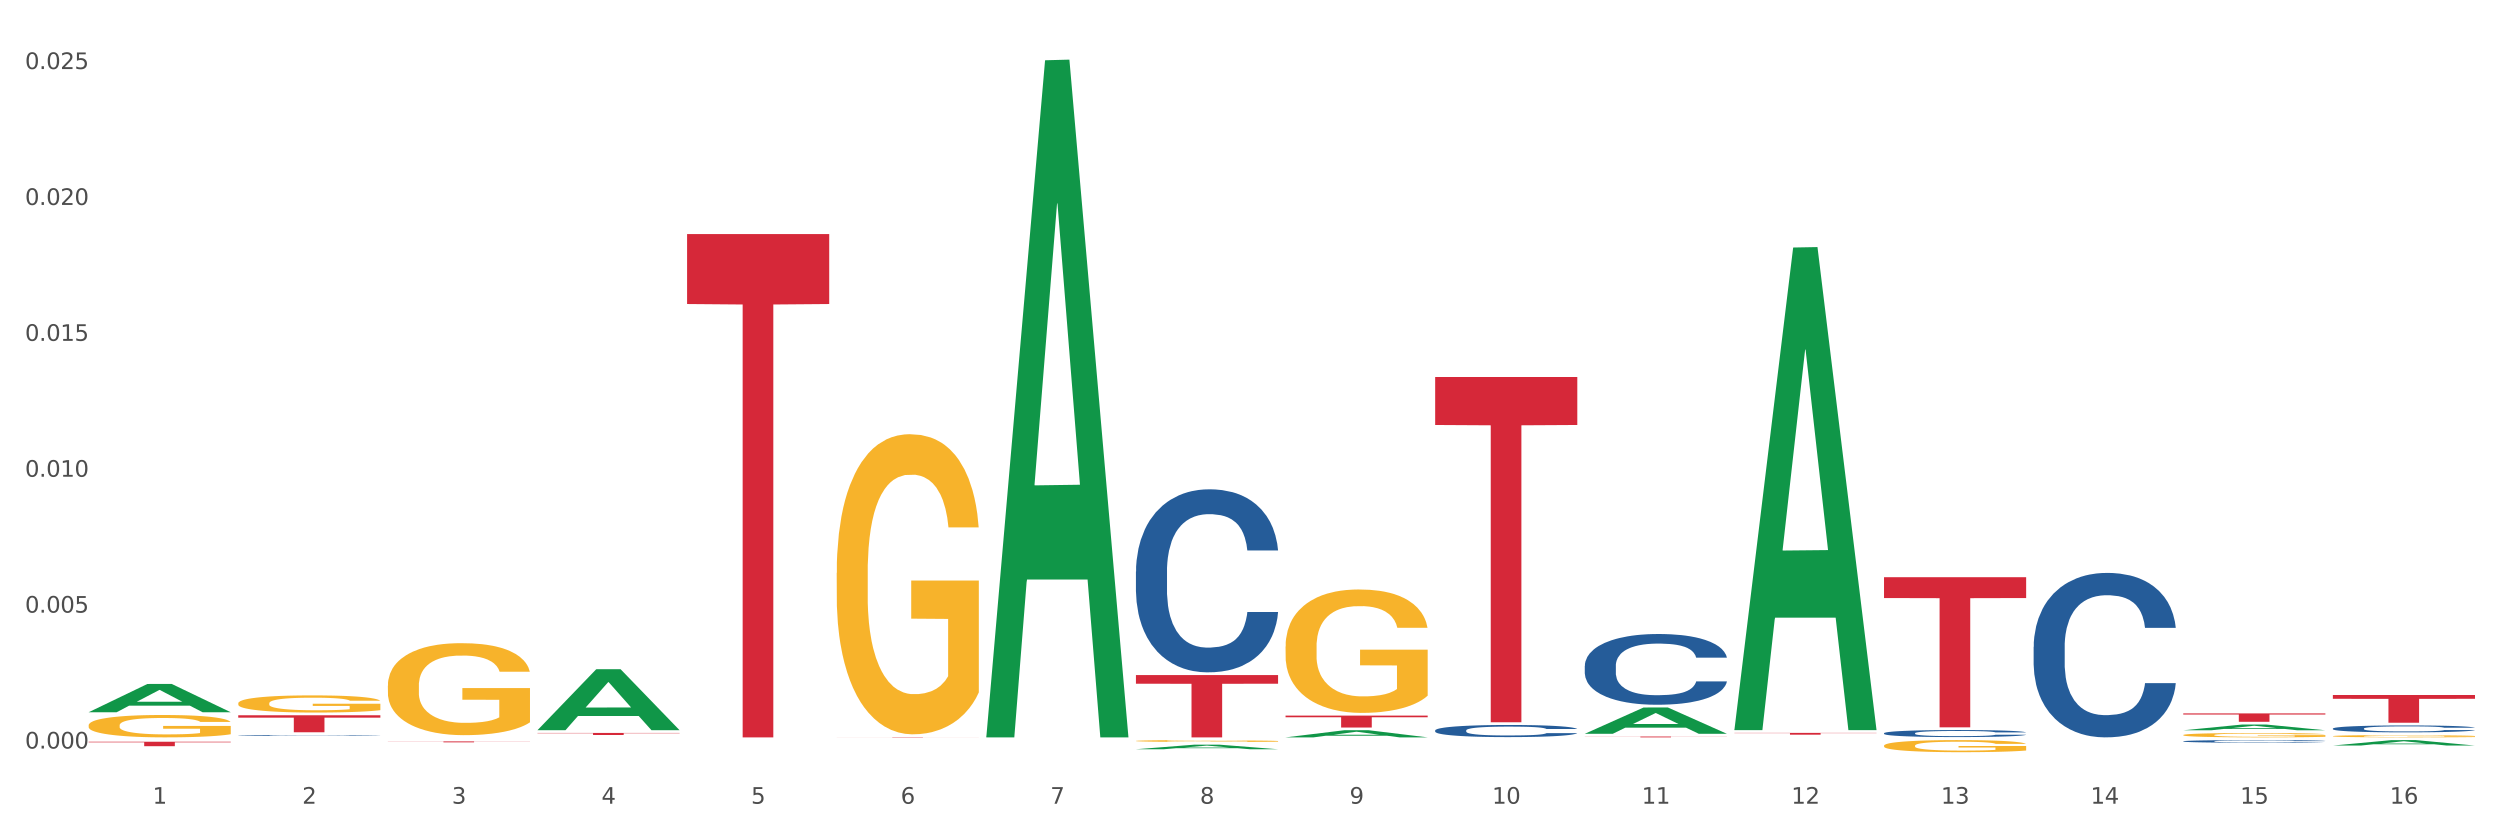<?xml version="1.0" encoding="utf-8" standalone="no"?>
<!DOCTYPE svg PUBLIC "-//W3C//DTD SVG 1.1//EN"
  "http://www.w3.org/Graphics/SVG/1.1/DTD/svg11.dtd">
<svg xmlns:xlink="http://www.w3.org/1999/xlink" width="1080pt" height="360pt" viewBox="0 0 1080 360" xmlns="http://www.w3.org/2000/svg" version="1.1">
 <rect x="0" y="0" width="1080" height="360" fill="#333333" stroke="none"/>
 <defs>
  <style type="text/css">*{stroke-linejoin: round; stroke-linecap: butt}</style>
 </defs>
 <g id="figure_1">
  <g id="patch_1">
   <path d="M 0 360 
L 1080 360 
L 1080 0 
L 0 0 
z
" style="fill: #ffffff; stroke: #ffffff; stroke-linejoin: miter"/>
  </g>
  <g id="axes_1">
   <g id="matplotlib.axis_1">
    <g id="xtick_1">
     <g id="text_1">
      <!-- 1 -->
      <g style="fill: #4d4d4d" transform="translate(65.93 347.204) scale(0.096 -0.096)">
       <defs>
        <path id="DejaVuSans-31" d="M 794 531 
L 1825 531 
L 1825 4091 
L 703 3866 
L 703 4441 
L 1819 4666 
L 2450 4666 
L 2450 531 
L 3481 531 
L 3481 0 
L 794 0 
L 794 531 
z
" transform="scale(0.016)"/>
       </defs>
       <use xlink:href="#DejaVuSans-31"/>
      </g>
     </g>
    </g>
    <g id="xtick_2">
     <g id="text_2">
      <!-- 2 -->
      <g style="fill: #4d4d4d" transform="translate(130.565 347.204) scale(0.096 -0.096)">
       <defs>
        <path id="DejaVuSans-32" d="M 1228 531 
L 3431 531 
L 3431 0 
L 469 0 
L 469 531 
Q 828 903 1448 1529 
Q 2069 2156 2228 2338 
Q 2531 2678 2651 2914 
Q 2772 3150 2772 3378 
Q 2772 3750 2511 3984 
Q 2250 4219 1831 4219 
Q 1534 4219 1204 4116 
Q 875 4013 500 3803 
L 500 4441 
Q 881 4594 1212 4672 
Q 1544 4750 1819 4750 
Q 2544 4750 2975 4387 
Q 3406 4025 3406 3419 
Q 3406 3131 3298 2873 
Q 3191 2616 2906 2266 
Q 2828 2175 2409 1742 
Q 1991 1309 1228 531 
z
" transform="scale(0.016)"/>
       </defs>
       <use xlink:href="#DejaVuSans-32"/>
      </g>
     </g>
    </g>
    <g id="xtick_3">
     <g id="text_3">
      <!-- 3 -->
      <g style="fill: #4d4d4d" transform="translate(195.199 347.204) scale(0.096 -0.096)">
       <defs>
        <path id="DejaVuSans-33" d="M 2597 2516 
Q 3050 2419 3304 2112 
Q 3559 1806 3559 1356 
Q 3559 666 3084 287 
Q 2609 -91 1734 -91 
Q 1441 -91 1130 -33 
Q 819 25 488 141 
L 488 750 
Q 750 597 1062 519 
Q 1375 441 1716 441 
Q 2309 441 2620 675 
Q 2931 909 2931 1356 
Q 2931 1769 2642 2001 
Q 2353 2234 1838 2234 
L 1294 2234 
L 1294 2753 
L 1863 2753 
Q 2328 2753 2575 2939 
Q 2822 3125 2822 3475 
Q 2822 3834 2567 4026 
Q 2313 4219 1838 4219 
Q 1578 4219 1281 4162 
Q 984 4106 628 3988 
L 628 4550 
Q 988 4650 1302 4700 
Q 1616 4750 1894 4750 
Q 2613 4750 3031 4423 
Q 3450 4097 3450 3541 
Q 3450 3153 3228 2886 
Q 3006 2619 2597 2516 
z
" transform="scale(0.016)"/>
       </defs>
       <use xlink:href="#DejaVuSans-33"/>
      </g>
     </g>
    </g>
    <g id="xtick_4">
     <g id="text_4">
      <!-- 4 -->
      <g style="fill: #4d4d4d" transform="translate(259.833 347.204) scale(0.096 -0.096)">
       <defs>
        <path id="DejaVuSans-34" d="M 2419 4116 
L 825 1625 
L 2419 1625 
L 2419 4116 
z
M 2253 4666 
L 3047 4666 
L 3047 1625 
L 3713 1625 
L 3713 1100 
L 3047 1100 
L 3047 0 
L 2419 0 
L 2419 1100 
L 313 1100 
L 313 1709 
L 2253 4666 
z
" transform="scale(0.016)"/>
       </defs>
       <use xlink:href="#DejaVuSans-34"/>
      </g>
     </g>
    </g>
    <g id="xtick_5">
     <g id="text_5">
      <!-- 5 -->
      <g style="fill: #4d4d4d" transform="translate(324.467 347.204) scale(0.096 -0.096)">
       <defs>
        <path id="DejaVuSans-35" d="M 691 4666 
L 3169 4666 
L 3169 4134 
L 1269 4134 
L 1269 2991 
Q 1406 3038 1543 3061 
Q 1681 3084 1819 3084 
Q 2600 3084 3056 2656 
Q 3513 2228 3513 1497 
Q 3513 744 3044 326 
Q 2575 -91 1722 -91 
Q 1428 -91 1123 -41 
Q 819 9 494 109 
L 494 744 
Q 775 591 1075 516 
Q 1375 441 1709 441 
Q 2250 441 2565 725 
Q 2881 1009 2881 1497 
Q 2881 1984 2565 2268 
Q 2250 2553 1709 2553 
Q 1456 2553 1204 2497 
Q 953 2441 691 2322 
L 691 4666 
z
" transform="scale(0.016)"/>
       </defs>
       <use xlink:href="#DejaVuSans-35"/>
      </g>
     </g>
    </g>
    <g id="xtick_6">
     <g id="text_6">
      <!-- 6 -->
      <g style="fill: #4d4d4d" transform="translate(389.102 347.204) scale(0.096 -0.096)">
       <defs>
        <path id="DejaVuSans-36" d="M 2113 2584 
Q 1688 2584 1439 2293 
Q 1191 2003 1191 1497 
Q 1191 994 1439 701 
Q 1688 409 2113 409 
Q 2538 409 2786 701 
Q 3034 994 3034 1497 
Q 3034 2003 2786 2293 
Q 2538 2584 2113 2584 
z
M 3366 4563 
L 3366 3988 
Q 3128 4100 2886 4159 
Q 2644 4219 2406 4219 
Q 1781 4219 1451 3797 
Q 1122 3375 1075 2522 
Q 1259 2794 1537 2939 
Q 1816 3084 2150 3084 
Q 2853 3084 3261 2657 
Q 3669 2231 3669 1497 
Q 3669 778 3244 343 
Q 2819 -91 2113 -91 
Q 1303 -91 875 529 
Q 447 1150 447 2328 
Q 447 3434 972 4092 
Q 1497 4750 2381 4750 
Q 2619 4750 2861 4703 
Q 3103 4656 3366 4563 
z
" transform="scale(0.016)"/>
       </defs>
       <use xlink:href="#DejaVuSans-36"/>
      </g>
     </g>
    </g>
    <g id="xtick_7">
     <g id="text_7">
      <!-- 7 -->
      <g style="fill: #4d4d4d" transform="translate(453.736 347.204) scale(0.096 -0.096)">
       <defs>
        <path id="DejaVuSans-37" d="M 525 4666 
L 3525 4666 
L 3525 4397 
L 1831 0 
L 1172 0 
L 2766 4134 
L 525 4134 
L 525 4666 
z
" transform="scale(0.016)"/>
       </defs>
       <use xlink:href="#DejaVuSans-37"/>
      </g>
     </g>
    </g>
    <g id="xtick_8">
     <g id="text_8">
      <!-- 8 -->
      <g style="fill: #4d4d4d" transform="translate(518.37 347.204) scale(0.096 -0.096)">
       <defs>
        <path id="DejaVuSans-38" d="M 2034 2216 
Q 1584 2216 1326 1975 
Q 1069 1734 1069 1313 
Q 1069 891 1326 650 
Q 1584 409 2034 409 
Q 2484 409 2743 651 
Q 3003 894 3003 1313 
Q 3003 1734 2745 1975 
Q 2488 2216 2034 2216 
z
M 1403 2484 
Q 997 2584 770 2862 
Q 544 3141 544 3541 
Q 544 4100 942 4425 
Q 1341 4750 2034 4750 
Q 2731 4750 3128 4425 
Q 3525 4100 3525 3541 
Q 3525 3141 3298 2862 
Q 3072 2584 2669 2484 
Q 3125 2378 3379 2068 
Q 3634 1759 3634 1313 
Q 3634 634 3220 271 
Q 2806 -91 2034 -91 
Q 1263 -91 848 271 
Q 434 634 434 1313 
Q 434 1759 690 2068 
Q 947 2378 1403 2484 
z
M 1172 3481 
Q 1172 3119 1398 2916 
Q 1625 2713 2034 2713 
Q 2441 2713 2670 2916 
Q 2900 3119 2900 3481 
Q 2900 3844 2670 4047 
Q 2441 4250 2034 4250 
Q 1625 4250 1398 4047 
Q 1172 3844 1172 3481 
z
" transform="scale(0.016)"/>
       </defs>
       <use xlink:href="#DejaVuSans-38"/>
      </g>
     </g>
    </g>
    <g id="xtick_9">
     <g id="text_9">
      <!-- 9 -->
      <g style="fill: #4d4d4d" transform="translate(583.005 347.204) scale(0.096 -0.096)">
       <defs>
        <path id="DejaVuSans-39" d="M 703 97 
L 703 672 
Q 941 559 1184 500 
Q 1428 441 1663 441 
Q 2288 441 2617 861 
Q 2947 1281 2994 2138 
Q 2813 1869 2534 1725 
Q 2256 1581 1919 1581 
Q 1219 1581 811 2004 
Q 403 2428 403 3163 
Q 403 3881 828 4315 
Q 1253 4750 1959 4750 
Q 2769 4750 3195 4129 
Q 3622 3509 3622 2328 
Q 3622 1225 3098 567 
Q 2575 -91 1691 -91 
Q 1453 -91 1209 -44 
Q 966 3 703 97 
z
M 1959 2075 
Q 2384 2075 2632 2365 
Q 2881 2656 2881 3163 
Q 2881 3666 2632 3958 
Q 2384 4250 1959 4250 
Q 1534 4250 1286 3958 
Q 1038 3666 1038 3163 
Q 1038 2656 1286 2365 
Q 1534 2075 1959 2075 
z
" transform="scale(0.016)"/>
       </defs>
       <use xlink:href="#DejaVuSans-39"/>
      </g>
     </g>
    </g>
    <g id="xtick_10">
     <g id="text_10">
      <!-- 10 -->
      <g style="fill: #4d4d4d" transform="translate(644.585 347.204) scale(0.096 -0.096)">
       <defs>
        <path id="DejaVuSans-30" d="M 2034 4250 
Q 1547 4250 1301 3770 
Q 1056 3291 1056 2328 
Q 1056 1369 1301 889 
Q 1547 409 2034 409 
Q 2525 409 2770 889 
Q 3016 1369 3016 2328 
Q 3016 3291 2770 3770 
Q 2525 4250 2034 4250 
z
M 2034 4750 
Q 2819 4750 3233 4129 
Q 3647 3509 3647 2328 
Q 3647 1150 3233 529 
Q 2819 -91 2034 -91 
Q 1250 -91 836 529 
Q 422 1150 422 2328 
Q 422 3509 836 4129 
Q 1250 4750 2034 4750 
z
" transform="scale(0.016)"/>
       </defs>
       <use xlink:href="#DejaVuSans-31"/>
       <use xlink:href="#DejaVuSans-30" transform="translate(63.623 0)"/>
      </g>
     </g>
    </g>
    <g id="xtick_11">
     <g id="text_11">
      <!-- 11 -->
      <g style="fill: #4d4d4d" transform="translate(709.219 347.204) scale(0.096 -0.096)">
       <use xlink:href="#DejaVuSans-31"/>
       <use xlink:href="#DejaVuSans-31" transform="translate(63.623 0)"/>
      </g>
     </g>
    </g>
    <g id="xtick_12">
     <g id="text_12">
      <!-- 12 -->
      <g style="fill: #4d4d4d" transform="translate(773.854 347.204) scale(0.096 -0.096)">
       <use xlink:href="#DejaVuSans-31"/>
       <use xlink:href="#DejaVuSans-32" transform="translate(63.623 0)"/>
      </g>
     </g>
    </g>
    <g id="xtick_13">
     <g id="text_13">
      <!-- 13 -->
      <g style="fill: #4d4d4d" transform="translate(838.488 347.204) scale(0.096 -0.096)">
       <use xlink:href="#DejaVuSans-31"/>
       <use xlink:href="#DejaVuSans-33" transform="translate(63.623 0)"/>
      </g>
     </g>
    </g>
    <g id="xtick_14">
     <g id="text_14">
      <!-- 14 -->
      <g style="fill: #4d4d4d" transform="translate(903.122 347.204) scale(0.096 -0.096)">
       <use xlink:href="#DejaVuSans-31"/>
       <use xlink:href="#DejaVuSans-34" transform="translate(63.623 0)"/>
      </g>
     </g>
    </g>
    <g id="xtick_15">
     <g id="text_15">
      <!-- 15 -->
      <g style="fill: #4d4d4d" transform="translate(967.756 347.204) scale(0.096 -0.096)">
       <use xlink:href="#DejaVuSans-31"/>
       <use xlink:href="#DejaVuSans-35" transform="translate(63.623 0)"/>
      </g>
     </g>
    </g>
    <g id="xtick_16">
     <g id="text_16">
      <!-- 16 -->
      <g style="fill: #4d4d4d" transform="translate(1032.391 347.204) scale(0.096 -0.096)">
       <use xlink:href="#DejaVuSans-31"/>
       <use xlink:href="#DejaVuSans-36" transform="translate(63.623 0)"/>
      </g>
     </g>
    </g>
    <g id="xtick_17"/>
    <g id="xtick_18"/>
    <g id="xtick_19"/>
    <g id="xtick_20"/>
    <g id="xtick_21"/>
    <g id="xtick_22"/>
    <g id="xtick_23"/>
    <g id="xtick_24"/>
    <g id="xtick_25"/>
    <g id="xtick_26"/>
    <g id="xtick_27"/>
    <g id="xtick_28"/>
    <g id="xtick_29"/>
    <g id="xtick_30"/>
    <g id="xtick_31"/>
   </g>
   <g id="matplotlib.axis_2">
    <g id="ytick_1">
     <g id="text_17">
      <!-- 0.000 -->
      <g style="fill: #4d4d4d" transform="translate(10.8 323.369) scale(0.096 -0.096)">
       <defs>
        <path id="DejaVuSans-2e" d="M 684 794 
L 1344 794 
L 1344 0 
L 684 0 
L 684 794 
z
" transform="scale(0.016)"/>
       </defs>
       <use xlink:href="#DejaVuSans-30"/>
       <use xlink:href="#DejaVuSans-2e" transform="translate(63.623 0)"/>
       <use xlink:href="#DejaVuSans-30" transform="translate(95.41 0)"/>
       <use xlink:href="#DejaVuSans-30" transform="translate(159.033 0)"/>
       <use xlink:href="#DejaVuSans-30" transform="translate(222.656 0)"/>
      </g>
     </g>
    </g>
    <g id="ytick_2">
     <g id="text_18">
      <!-- 0.005 -->
      <g style="fill: #4d4d4d" transform="translate(10.8 264.66) scale(0.096 -0.096)">
       <use xlink:href="#DejaVuSans-30"/>
       <use xlink:href="#DejaVuSans-2e" transform="translate(63.623 0)"/>
       <use xlink:href="#DejaVuSans-30" transform="translate(95.41 0)"/>
       <use xlink:href="#DejaVuSans-30" transform="translate(159.033 0)"/>
       <use xlink:href="#DejaVuSans-35" transform="translate(222.656 0)"/>
      </g>
     </g>
    </g>
    <g id="ytick_3">
     <g id="text_19">
      <!-- 0.010 -->
      <g style="fill: #4d4d4d" transform="translate(10.8 205.952) scale(0.096 -0.096)">
       <use xlink:href="#DejaVuSans-30"/>
       <use xlink:href="#DejaVuSans-2e" transform="translate(63.623 0)"/>
       <use xlink:href="#DejaVuSans-30" transform="translate(95.41 0)"/>
       <use xlink:href="#DejaVuSans-31" transform="translate(159.033 0)"/>
       <use xlink:href="#DejaVuSans-30" transform="translate(222.656 0)"/>
      </g>
     </g>
    </g>
    <g id="ytick_4">
     <g id="text_20">
      <!-- 0.015 -->
      <g style="fill: #4d4d4d" transform="translate(10.8 147.243) scale(0.096 -0.096)">
       <use xlink:href="#DejaVuSans-30"/>
       <use xlink:href="#DejaVuSans-2e" transform="translate(63.623 0)"/>
       <use xlink:href="#DejaVuSans-30" transform="translate(95.41 0)"/>
       <use xlink:href="#DejaVuSans-31" transform="translate(159.033 0)"/>
       <use xlink:href="#DejaVuSans-35" transform="translate(222.656 0)"/>
      </g>
     </g>
    </g>
    <g id="ytick_5">
     <g id="text_21">
      <!-- 0.020 -->
      <g style="fill: #4d4d4d" transform="translate(10.8 88.535) scale(0.096 -0.096)">
       <use xlink:href="#DejaVuSans-30"/>
       <use xlink:href="#DejaVuSans-2e" transform="translate(63.623 0)"/>
       <use xlink:href="#DejaVuSans-30" transform="translate(95.41 0)"/>
       <use xlink:href="#DejaVuSans-32" transform="translate(159.033 0)"/>
       <use xlink:href="#DejaVuSans-30" transform="translate(222.656 0)"/>
      </g>
     </g>
    </g>
    <g id="ytick_6">
     <g id="text_22">
      <!-- 0.025 -->
      <g style="fill: #4d4d4d" transform="translate(10.8 29.826) scale(0.096 -0.096)">
       <use xlink:href="#DejaVuSans-30"/>
       <use xlink:href="#DejaVuSans-2e" transform="translate(63.623 0)"/>
       <use xlink:href="#DejaVuSans-30" transform="translate(95.41 0)"/>
       <use xlink:href="#DejaVuSans-32" transform="translate(159.033 0)"/>
       <use xlink:href="#DejaVuSans-35" transform="translate(222.656 0)"/>
      </g>
     </g>
    </g>
    <g id="ytick_7"/>
    <g id="ytick_8"/>
    <g id="ytick_9"/>
    <g id="ytick_10"/>
    <g id="ytick_11"/>
   </g>
   <g id="PolyCollection_1">
    <path d="M 38.283 307.675 
L 38.346 307.664 
L 63.667 295.474 
L 74.175 295.462 
L 99.686 307.698 
L 87.532 307.698 
L 82.024 304.849 
L 55.881 304.849 
L 55.691 304.895 
L 50.374 307.698 
L 38.283 307.698 
L 38.283 307.675 
L 59.173 303.148 
L 78.733 303.137 
L 69.048 298.07 
L 68.921 298.047 
L 68.794 298.082 
L 59.109 303.137 
L 59.173 303.148 
L 38.283 307.675 
z
" clip-path="url(#p38e50e1636)" style="fill: #109648"/>
    <path d="M 232.186 315.408 
L 232.249 315.383 
L 257.57 289.109 
L 268.078 289.085 
L 293.588 315.458 
L 281.435 315.458 
L 275.927 309.316 
L 249.784 309.316 
L 249.594 309.415 
L 244.276 315.458 
L 232.186 315.458 
L 232.186 315.408 
L 253.075 305.651 
L 272.636 305.627 
L 262.95 294.706 
L 262.824 294.656 
L 262.697 294.731 
L 253.012 305.627 
L 253.075 305.651 
L 232.186 315.408 
z
" clip-path="url(#p38e50e1636)" style="fill: #109648"/>
    <path d="M 167.552 320.286 
L 228.954 320.286 
L 228.954 320.343 
L 204.801 320.343 
L 204.801 320.694 
L 191.56 320.694 
L 191.56 320.343 
L 167.552 320.343 
L 167.552 320.287 
L 167.552 320.286 
z
" clip-path="url(#p38e50e1636)" style="fill: #d62839"/>
    <path d="M 102.917 308.999 
L 164.32 308.999 
L 164.32 310.021 
L 140.166 310.028 
L 140.166 316.349 
L 126.925 316.349 
L 126.925 310.028 
L 102.917 310.021 
L 102.917 309.006 
L 102.917 308.999 
z
" clip-path="url(#p38e50e1636)" style="fill: #d62839"/>
    <path d="M 296.82 101.122 
L 358.223 101.122 
L 358.223 131.337 
L 334.069 131.541 
L 334.069 318.546 
L 320.828 318.546 
L 320.828 131.541 
L 296.82 131.337 
L 296.82 101.326 
L 296.82 101.122 
z
" clip-path="url(#p38e50e1636)" style="fill: #d62839"/>
    <path d="M 232.186 316.634 
L 293.588 316.634 
L 293.588 316.758 
L 269.435 316.759 
L 269.435 317.53 
L 256.194 317.53 
L 256.194 316.759 
L 232.186 316.758 
L 232.186 316.634 
L 232.186 316.634 
z
" clip-path="url(#p38e50e1636)" style="fill: #d62839"/>
    <path d="M 1007.797 300.227 
L 1069.2 300.227 
L 1069.2 301.892 
L 1045.046 301.904 
L 1045.046 312.212 
L 1031.806 312.212 
L 1031.806 301.904 
L 1007.797 301.892 
L 1007.797 300.238 
L 1007.797 300.227 
z
" clip-path="url(#p38e50e1636)" style="fill: #d62839"/>
    <path d="M 943.163 317.53 
L 943.236 317.528 
L 943.236 317.466 
L 943.381 317.412 
L 944.106 317.283 
L 945.193 317.176 
L 945.99 317.119 
L 946.788 317.072 
L 947.73 317.026 
L 948.89 316.977 
L 950.992 316.907 
L 952.297 316.87 
L 953.892 316.832 
L 956.792 316.777 
L 958.894 316.746 
L 961.069 316.72 
L 964.621 316.689 
L 966.941 316.675 
L 969.406 316.665 
L 972.378 316.658 
L 974.626 316.657 
L 979.555 316.662 
L 983.76 316.677 
L 985.79 316.689 
L 988.4 316.71 
L 989.777 316.724 
L 992.024 316.751 
L 994.344 316.788 
L 995.939 316.819 
L 998.331 316.877 
L 1000.144 316.936 
L 1001.811 317.008 
L 1002.681 317.059 
L 1003.333 317.105 
L 1003.913 317.159 
L 1004.493 317.243 
L 991.444 317.243 
L 990.937 317.183 
L 990.139 317.126 
L 988.979 317.071 
L 987.965 317.036 
L 986.225 316.993 
L 984.63 316.965 
L 982.962 316.945 
L 980.933 316.927 
L 979.338 316.919 
L 977.09 316.912 
L 972.668 316.914 
L 969.696 316.927 
L 967.666 316.945 
L 966.361 316.96 
L 965.201 316.977 
L 963.896 317.002 
L 962.374 317.038 
L 961.287 317.071 
L 960.199 317.112 
L 959.329 317.153 
L 958.532 317.202 
L 957.879 317.253 
L 957.372 317.307 
L 956.937 317.373 
L 956.575 317.481 
L 956.575 317.718 
L 956.72 317.771 
L 957.082 317.842 
L 957.517 317.895 
L 958.242 317.959 
L 958.894 318.002 
L 960.127 318.064 
L 961.504 318.116 
L 962.592 318.149 
L 963.679 318.177 
L 965.564 318.214 
L 967.666 318.246 
L 969.479 318.265 
L 971.943 318.282 
L 973.611 318.289 
L 975.061 318.292 
L 978.613 318.292 
L 981.15 318.287 
L 983.977 318.275 
L 986.152 318.259 
L 987.965 318.24 
L 989.994 318.209 
L 991.299 318.18 
L 991.299 317.819 
L 975.351 317.818 
L 975.351 317.578 
L 1004.566 317.578 
L 1004.566 318.282 
L 1003.333 318.318 
L 1001.956 318.351 
L 1000.506 318.38 
L 998.331 318.416 
L 995.721 318.451 
L 993.402 318.475 
L 990.937 318.496 
L 988.037 318.515 
L 984.267 318.532 
L 981.948 318.539 
L 979.048 318.544 
L 975.641 318.546 
L 972.668 318.542 
L 969.768 318.534 
L 966.724 318.518 
L 963.751 318.496 
L 961.504 318.473 
L 959.257 318.446 
L 956.865 318.409 
L 954.98 318.375 
L 953.53 318.344 
L 951.935 318.304 
L 950.195 318.252 
L 948.89 318.206 
L 947.73 318.158 
L 946.498 318.095 
L 945.628 318.042 
L 944.758 317.975 
L 944.251 317.925 
L 943.671 317.847 
L 943.236 317.738 
L 943.163 317.53 
z
" clip-path="url(#p38e50e1636)" style="fill: #f7b32b"/>
    <path d="M 943.163 308.181 
L 1004.566 308.181 
L 1004.566 308.688 
L 980.412 308.691 
L 980.412 311.826 
L 967.171 311.826 
L 967.171 308.691 
L 943.163 308.688 
L 943.163 308.185 
L 943.163 308.181 
z
" clip-path="url(#p38e50e1636)" style="fill: #d62839"/>
    <path d="M 684.626 318.18 
L 746.029 318.18 
L 746.029 318.231 
L 721.875 318.231 
L 721.875 318.546 
L 708.634 318.546 
L 708.634 318.231 
L 684.626 318.231 
L 684.626 318.18 
L 684.626 318.18 
z
" clip-path="url(#p38e50e1636)" style="fill: #d62839"/>
    <path d="M 749.26 316.605 
L 810.663 316.605 
L 810.663 316.713 
L 786.509 316.714 
L 786.509 317.387 
L 773.268 317.387 
L 773.268 316.714 
L 749.26 316.713 
L 749.26 316.605 
L 749.26 316.605 
z
" clip-path="url(#p38e50e1636)" style="fill: #d62839"/>
    <path d="M 813.895 249.337 
L 875.297 249.337 
L 875.297 258.351 
L 851.143 258.412 
L 851.143 314.198 
L 837.903 314.198 
L 837.903 258.412 
L 813.895 258.351 
L 813.895 249.398 
L 813.895 249.337 
z
" clip-path="url(#p38e50e1636)" style="fill: #d62839"/>
    <path d="M 619.992 162.864 
L 681.394 162.864 
L 681.394 183.591 
L 657.241 183.731 
L 657.241 312.012 
L 644 312.012 
L 644 183.731 
L 619.992 183.591 
L 619.992 163.005 
L 619.992 162.864 
z
" clip-path="url(#p38e50e1636)" style="fill: #d62839"/>
    <path d="M 555.357 309.151 
L 616.76 309.151 
L 616.76 309.864 
L 592.606 309.869 
L 592.606 314.282 
L 579.365 314.282 
L 579.365 309.869 
L 555.357 309.864 
L 555.357 309.156 
L 555.357 309.151 
z
" clip-path="url(#p38e50e1636)" style="fill: #d62839"/>
    <path d="M 490.723 291.631 
L 552.126 291.631 
L 552.126 295.371 
L 527.972 295.397 
L 527.972 318.546 
L 514.731 318.546 
L 514.731 295.397 
L 490.723 295.371 
L 490.723 291.656 
L 490.723 291.631 
z
" clip-path="url(#p38e50e1636)" style="fill: #d62839"/>
    <path d="M 361.454 318.407 
L 422.857 318.407 
L 422.857 318.426 
L 398.703 318.426 
L 398.703 318.546 
L 385.463 318.546 
L 385.463 318.426 
L 361.454 318.426 
L 361.454 318.407 
L 361.454 318.407 
z
" clip-path="url(#p38e50e1636)" style="fill: #d62839"/>
    <path d="M 38.283 320.43 
L 99.686 320.43 
L 99.686 320.699 
L 75.532 320.701 
L 75.532 322.364 
L 62.291 322.364 
L 62.291 320.701 
L 38.283 320.699 
L 38.283 320.432 
L 38.283 320.43 
z
" clip-path="url(#p38e50e1636)" style="fill: #d62839"/>
    <path d="M 1007.797 318.013 
L 1007.87 318.012 
L 1007.87 317.979 
L 1008.015 317.951 
L 1008.74 317.883 
L 1009.827 317.827 
L 1010.625 317.797 
L 1011.422 317.773 
L 1012.365 317.748 
L 1013.524 317.723 
L 1015.627 317.686 
L 1016.932 317.667 
L 1018.527 317.647 
L 1021.426 317.618 
L 1023.529 317.602 
L 1025.703 317.588 
L 1029.256 317.572 
L 1031.576 317.565 
L 1034.04 317.559 
L 1037.013 317.555 
L 1039.26 317.555 
L 1044.19 317.557 
L 1048.394 317.565 
L 1050.424 317.572 
L 1053.034 317.583 
L 1054.411 317.59 
L 1056.659 317.604 
L 1058.978 317.623 
L 1060.573 317.64 
L 1062.966 317.67 
L 1064.778 317.701 
L 1066.445 317.739 
L 1067.315 317.765 
L 1067.968 317.79 
L 1068.548 317.818 
L 1069.128 317.862 
L 1056.079 317.862 
L 1055.571 317.831 
L 1054.774 317.801 
L 1053.614 317.772 
L 1052.599 317.754 
L 1050.859 317.731 
L 1049.264 317.717 
L 1047.597 317.706 
L 1045.567 317.697 
L 1043.972 317.692 
L 1041.725 317.689 
L 1037.303 317.689 
L 1034.33 317.697 
L 1032.3 317.706 
L 1030.996 317.714 
L 1029.836 317.723 
L 1028.531 317.736 
L 1027.008 317.755 
L 1025.921 317.772 
L 1024.834 317.794 
L 1023.964 317.815 
L 1023.166 317.841 
L 1022.514 317.868 
L 1022.006 317.896 
L 1021.571 317.93 
L 1021.209 317.987 
L 1021.209 318.111 
L 1021.354 318.139 
L 1021.716 318.176 
L 1022.151 318.204 
L 1022.876 318.238 
L 1023.529 318.261 
L 1024.761 318.293 
L 1026.138 318.32 
L 1027.226 318.338 
L 1028.313 318.352 
L 1030.198 318.372 
L 1032.3 318.388 
L 1034.113 318.398 
L 1036.578 318.407 
L 1038.245 318.411 
L 1039.695 318.413 
L 1043.247 318.413 
L 1045.784 318.41 
L 1048.612 318.404 
L 1050.786 318.395 
L 1052.599 318.386 
L 1054.629 318.369 
L 1055.934 318.354 
L 1055.934 318.165 
L 1039.985 318.164 
L 1039.985 318.038 
L 1069.2 318.038 
L 1069.2 318.407 
L 1067.968 318.426 
L 1066.59 318.443 
L 1065.14 318.459 
L 1062.966 318.478 
L 1060.356 318.496 
L 1058.036 318.509 
L 1055.571 318.519 
L 1052.671 318.529 
L 1048.902 318.539 
L 1046.582 318.542 
L 1043.682 318.545 
L 1040.275 318.546 
L 1037.303 318.544 
L 1034.403 318.539 
L 1031.358 318.531 
L 1028.386 318.519 
L 1026.138 318.508 
L 1023.891 318.493 
L 1021.499 318.474 
L 1019.614 318.456 
L 1018.164 318.44 
L 1016.569 318.419 
L 1014.829 318.392 
L 1013.524 318.367 
L 1012.365 318.342 
L 1011.132 318.309 
L 1010.262 318.281 
L 1009.392 318.246 
L 1008.885 318.22 
L 1008.305 318.179 
L 1007.87 318.122 
L 1007.797 318.013 
z
" clip-path="url(#p38e50e1636)" style="fill: #f7b32b"/>
    <path d="M 813.895 322.137 
L 813.967 322.133 
L 813.967 321.961 
L 814.112 321.813 
L 814.837 321.455 
L 815.924 321.159 
L 816.722 321.001 
L 817.519 320.872 
L 818.462 320.743 
L 819.622 320.61 
L 821.724 320.414 
L 823.029 320.314 
L 824.624 320.209 
L 827.523 320.056 
L 829.626 319.97 
L 831.801 319.898 
L 835.353 319.812 
L 837.673 319.774 
L 840.137 319.745 
L 843.11 319.726 
L 845.357 319.722 
L 850.287 319.736 
L 854.491 319.779 
L 856.521 319.812 
L 859.131 319.87 
L 860.508 319.908 
L 862.756 319.984 
L 865.075 320.084 
L 866.67 320.17 
L 869.063 320.333 
L 870.875 320.495 
L 872.542 320.696 
L 873.412 320.834 
L 874.065 320.963 
L 874.645 321.111 
L 875.225 321.345 
L 862.176 321.345 
L 861.668 321.178 
L 860.871 321.02 
L 859.711 320.867 
L 858.696 320.772 
L 856.956 320.653 
L 855.361 320.576 
L 853.694 320.519 
L 851.664 320.471 
L 850.069 320.447 
L 847.822 320.428 
L 843.4 320.433 
L 840.427 320.471 
L 838.398 320.519 
L 837.093 320.562 
L 835.933 320.61 
L 834.628 320.676 
L 833.105 320.777 
L 832.018 320.867 
L 830.931 320.982 
L 830.061 321.097 
L 829.263 321.23 
L 828.611 321.374 
L 828.103 321.522 
L 827.668 321.703 
L 827.306 322.004 
L 827.306 322.658 
L 827.451 322.806 
L 827.813 323.002 
L 828.248 323.15 
L 828.973 323.326 
L 829.626 323.446 
L 830.858 323.617 
L 832.236 323.761 
L 833.323 323.851 
L 834.41 323.928 
L 836.295 324.033 
L 838.398 324.119 
L 840.21 324.171 
L 842.675 324.219 
L 844.342 324.238 
L 845.792 324.248 
L 849.344 324.248 
L 851.881 324.233 
L 854.709 324.2 
L 856.884 324.157 
L 858.696 324.104 
L 860.726 324.019 
L 862.031 323.937 
L 862.031 322.94 
L 846.082 322.935 
L 846.082 322.271 
L 875.297 322.271 
L 875.297 324.219 
L 874.065 324.319 
L 872.687 324.41 
L 871.237 324.491 
L 869.063 324.591 
L 866.453 324.687 
L 864.133 324.754 
L 861.668 324.811 
L 858.768 324.864 
L 854.999 324.911 
L 852.679 324.93 
L 849.779 324.945 
L 846.372 324.95 
L 843.4 324.94 
L 840.5 324.916 
L 837.455 324.873 
L 834.483 324.811 
L 832.236 324.749 
L 829.988 324.673 
L 827.596 324.572 
L 825.711 324.477 
L 824.261 324.391 
L 822.666 324.281 
L 820.926 324.138 
L 819.622 324.009 
L 818.462 323.875 
L 817.229 323.703 
L 816.359 323.555 
L 815.489 323.369 
L 814.982 323.231 
L 814.402 323.016 
L 813.967 322.715 
L 813.895 322.137 
z
" clip-path="url(#p38e50e1636)" style="fill: #f7b32b"/>
    <path d="M 684.626 316.983 
L 684.689 316.972 
L 710.01 305.642 
L 720.518 305.631 
L 746.029 317.004 
L 733.875 317.004 
L 728.367 314.356 
L 702.224 314.356 
L 702.034 314.399 
L 696.717 317.004 
L 684.626 317.004 
L 684.626 316.983 
L 705.515 312.775 
L 725.076 312.765 
L 715.391 308.055 
L 715.264 308.034 
L 715.137 308.066 
L 705.452 312.765 
L 705.515 312.775 
L 684.626 316.983 
z
" clip-path="url(#p38e50e1636)" style="fill: #109648"/>
    <path d="M 813.895 316.74 
L 813.967 316.737 
L 813.967 316.66 
L 814.185 316.554 
L 814.983 316.36 
L 815.999 316.212 
L 817.741 316.04 
L 818.685 315.968 
L 819.919 315.887 
L 822.459 315.757 
L 825.362 315.646 
L 827.394 315.585 
L 828.919 315.546 
L 832.33 315.476 
L 834.289 315.446 
L 836.322 315.421 
L 838.064 315.404 
L 840.967 315.384 
L 843.289 315.376 
L 845.975 315.373 
L 848.225 315.376 
L 851.201 315.387 
L 855.555 315.421 
L 857.225 315.44 
L 859.475 315.473 
L 861.797 315.518 
L 863.684 315.562 
L 865.862 315.626 
L 868.112 315.71 
L 870.289 315.815 
L 871.813 315.912 
L 873.047 316.015 
L 874.136 316.14 
L 874.934 316.276 
L 875.297 316.39 
L 862.015 316.39 
L 861.652 316.287 
L 860.926 316.176 
L 860.201 316.101 
L 859.402 316.04 
L 858.168 315.971 
L 857.08 315.926 
L 855.265 315.873 
L 853.596 315.84 
L 852.217 315.821 
L 850.547 315.804 
L 846.991 315.787 
L 844.451 315.787 
L 842.854 315.793 
L 840.894 315.807 
L 839.225 315.826 
L 837.265 315.86 
L 835.741 315.896 
L 834.217 315.943 
L 833.346 315.976 
L 832.04 316.037 
L 831.169 316.087 
L 830.007 316.173 
L 829.354 316.235 
L 828.193 316.393 
L 827.685 316.51 
L 827.467 316.59 
L 827.322 316.679 
L 827.322 317.113 
L 827.757 317.307 
L 828.12 317.39 
L 828.701 317.485 
L 829.79 317.607 
L 831.386 317.727 
L 833.056 317.813 
L 834.435 317.865 
L 835.741 317.904 
L 837.048 317.935 
L 838.644 317.963 
L 839.951 317.979 
L 841.91 317.996 
L 844.233 318.004 
L 846.047 318.004 
L 849.749 317.99 
L 851.418 317.977 
L 853.015 317.957 
L 854.757 317.927 
L 856.136 317.893 
L 856.934 317.868 
L 858.241 317.815 
L 859.257 317.76 
L 860.128 317.696 
L 860.709 317.64 
L 861.362 317.557 
L 861.87 317.463 
L 862.015 317.413 
L 875.297 317.413 
L 875.007 317.513 
L 874.499 317.61 
L 873.483 317.74 
L 872.684 317.815 
L 871.45 317.907 
L 870.144 317.985 
L 868.329 318.071 
L 866.66 318.135 
L 864.918 318.191 
L 863.031 318.241 
L 859.62 318.31 
L 858.386 318.329 
L 855.773 318.363 
L 853.741 318.382 
L 850.765 318.402 
L 847.717 318.413 
L 844.523 318.416 
L 841.693 318.41 
L 838.572 318.393 
L 836.612 318.377 
L 834.435 318.352 
L 831.894 318.313 
L 829.499 318.266 
L 827.249 318.21 
L 825.144 318.146 
L 823.185 318.074 
L 820.644 317.954 
L 818.757 317.838 
L 817.378 317.729 
L 816.435 317.638 
L 815.491 317.521 
L 814.983 317.44 
L 814.185 317.246 
L 813.895 317.065 
L 813.895 316.74 
z
" clip-path="url(#p38e50e1636)" style="fill: #255c99"/>
    <path d="M 878.529 279.417 
L 878.601 279.352 
L 878.601 277.536 
L 878.819 275.07 
L 879.618 270.528 
L 880.634 267.088 
L 882.376 263.065 
L 883.319 261.378 
L 884.553 259.496 
L 887.093 256.447 
L 889.996 253.851 
L 892.029 252.423 
L 893.553 251.515 
L 896.964 249.893 
L 898.924 249.179 
L 900.956 248.595 
L 902.698 248.206 
L 905.601 247.751 
L 907.924 247.557 
L 910.609 247.492 
L 912.859 247.557 
L 915.835 247.816 
L 920.19 248.595 
L 921.859 249.049 
L 924.109 249.828 
L 926.432 250.866 
L 928.319 251.904 
L 930.496 253.397 
L 932.746 255.343 
L 934.923 257.809 
L 936.448 260.08 
L 937.681 262.481 
L 938.77 265.401 
L 939.569 268.581 
L 939.931 271.241 
L 926.649 271.241 
L 926.286 268.84 
L 925.561 266.245 
L 924.835 264.493 
L 924.036 263.065 
L 922.803 261.443 
L 921.714 260.405 
L 919.899 259.172 
L 918.23 258.393 
L 916.851 257.939 
L 915.182 257.55 
L 911.625 257.16 
L 909.085 257.16 
L 907.488 257.29 
L 905.529 257.615 
L 903.859 258.069 
L 901.9 258.847 
L 900.375 259.691 
L 898.851 260.794 
L 897.98 261.573 
L 896.674 263 
L 895.803 264.168 
L 894.642 266.18 
L 893.988 267.608 
L 892.827 271.306 
L 892.319 274.032 
L 892.101 275.913 
L 891.956 277.99 
L 891.956 288.113 
L 892.392 292.655 
L 892.754 294.602 
L 893.335 296.808 
L 894.424 299.663 
L 896.021 302.453 
L 897.69 304.465 
L 899.069 305.698 
L 900.375 306.606 
L 901.682 307.32 
L 903.279 307.969 
L 904.585 308.358 
L 906.545 308.747 
L 908.867 308.942 
L 910.682 308.942 
L 914.383 308.618 
L 916.053 308.293 
L 917.649 307.839 
L 919.391 307.125 
L 920.77 306.347 
L 921.569 305.763 
L 922.875 304.53 
L 923.891 303.232 
L 924.762 301.739 
L 925.343 300.442 
L 925.996 298.495 
L 926.504 296.289 
L 926.649 295.121 
L 939.931 295.121 
L 939.641 297.457 
L 939.133 299.728 
L 938.117 302.778 
L 937.319 304.53 
L 936.085 306.671 
L 934.778 308.488 
L 932.964 310.499 
L 931.294 311.992 
L 929.552 313.29 
L 927.665 314.458 
L 924.254 316.08 
L 923.02 316.534 
L 920.407 317.313 
L 918.375 317.767 
L 915.399 318.221 
L 912.351 318.481 
L 909.158 318.546 
L 906.327 318.416 
L 903.206 318.027 
L 901.246 317.637 
L 899.069 317.053 
L 896.529 316.145 
L 894.134 315.042 
L 891.884 313.744 
L 889.779 312.251 
L 887.819 310.564 
L 885.279 307.774 
L 883.392 305.049 
L 882.013 302.518 
L 881.069 300.377 
L 880.126 297.651 
L 879.618 295.77 
L 878.819 291.227 
L 878.529 287.009 
L 878.529 279.417 
z
" clip-path="url(#p38e50e1636)" style="fill: #255c99"/>
    <path d="M 943.163 320.229 
L 943.236 320.228 
L 943.236 320.199 
L 943.453 320.16 
L 944.252 320.088 
L 945.268 320.033 
L 947.01 319.969 
L 947.953 319.942 
L 949.187 319.912 
L 951.728 319.864 
L 954.631 319.823 
L 956.663 319.8 
L 958.187 319.786 
L 961.598 319.76 
L 963.558 319.748 
L 965.59 319.739 
L 967.332 319.733 
L 970.235 319.726 
L 972.558 319.723 
L 975.243 319.722 
L 977.493 319.723 
L 980.469 319.727 
L 984.824 319.739 
L 986.493 319.746 
L 988.743 319.759 
L 991.066 319.775 
L 992.953 319.792 
L 995.13 319.815 
L 997.38 319.846 
L 999.558 319.886 
L 1001.082 319.922 
L 1002.316 319.96 
L 1003.404 320.006 
L 1004.203 320.057 
L 1004.566 320.099 
L 991.284 320.099 
L 990.921 320.061 
L 990.195 320.02 
L 989.469 319.992 
L 988.671 319.969 
L 987.437 319.943 
L 986.348 319.927 
L 984.534 319.907 
L 982.864 319.895 
L 981.485 319.888 
L 979.816 319.881 
L 976.26 319.875 
L 973.719 319.875 
L 972.122 319.877 
L 970.163 319.883 
L 968.494 319.89 
L 966.534 319.902 
L 965.01 319.916 
L 963.485 319.933 
L 962.615 319.945 
L 961.308 319.968 
L 960.437 319.987 
L 959.276 320.019 
L 958.623 320.041 
L 957.461 320.1 
L 956.953 320.143 
L 956.736 320.173 
L 956.59 320.206 
L 956.59 320.367 
L 957.026 320.44 
L 957.389 320.47 
L 957.969 320.506 
L 959.058 320.551 
L 960.655 320.595 
L 962.324 320.627 
L 963.703 320.647 
L 965.01 320.661 
L 966.316 320.673 
L 967.913 320.683 
L 969.219 320.689 
L 971.179 320.695 
L 973.502 320.698 
L 975.316 320.698 
L 979.018 320.693 
L 980.687 320.688 
L 982.284 320.681 
L 984.026 320.67 
L 985.405 320.657 
L 986.203 320.648 
L 987.509 320.628 
L 988.526 320.608 
L 989.397 320.584 
L 989.977 320.563 
L 990.63 320.532 
L 991.138 320.497 
L 991.284 320.479 
L 1004.566 320.479 
L 1004.275 320.516 
L 1003.767 320.552 
L 1002.751 320.6 
L 1001.953 320.628 
L 1000.719 320.662 
L 999.413 320.691 
L 997.598 320.723 
L 995.929 320.747 
L 994.187 320.768 
L 992.3 320.786 
L 988.888 320.812 
L 987.655 320.819 
L 985.042 320.832 
L 983.009 320.839 
L 980.034 320.846 
L 976.985 320.85 
L 973.792 320.851 
L 970.961 320.849 
L 967.84 320.843 
L 965.881 320.837 
L 963.703 320.827 
L 961.163 320.813 
L 958.768 320.795 
L 956.518 320.775 
L 954.413 320.751 
L 952.453 320.724 
L 949.913 320.68 
L 948.026 320.637 
L 946.647 320.596 
L 945.703 320.562 
L 944.76 320.519 
L 944.252 320.489 
L 943.453 320.417 
L 943.163 320.35 
L 943.163 320.229 
z
" clip-path="url(#p38e50e1636)" style="fill: #255c99"/>
    <path d="M 1007.797 314.731 
L 1007.87 314.729 
L 1007.87 314.652 
L 1008.088 314.548 
L 1008.886 314.357 
L 1009.902 314.212 
L 1011.644 314.043 
L 1012.588 313.972 
L 1013.822 313.893 
L 1016.362 313.764 
L 1019.265 313.655 
L 1021.297 313.595 
L 1022.821 313.557 
L 1026.233 313.489 
L 1028.192 313.459 
L 1030.225 313.434 
L 1031.967 313.418 
L 1034.87 313.398 
L 1037.192 313.39 
L 1039.878 313.388 
L 1042.128 313.39 
L 1045.103 313.401 
L 1049.458 313.434 
L 1051.128 313.453 
L 1053.378 313.486 
L 1055.7 313.53 
L 1057.587 313.573 
L 1059.765 313.636 
L 1062.015 313.718 
L 1064.192 313.822 
L 1065.716 313.917 
L 1066.95 314.019 
L 1068.039 314.141 
L 1068.837 314.275 
L 1069.2 314.387 
L 1055.918 314.387 
L 1055.555 314.286 
L 1054.829 314.177 
L 1054.103 314.103 
L 1053.305 314.043 
L 1052.071 313.975 
L 1050.982 313.931 
L 1049.168 313.879 
L 1047.499 313.846 
L 1046.12 313.827 
L 1044.45 313.811 
L 1040.894 313.795 
L 1038.354 313.795 
L 1036.757 313.8 
L 1034.797 313.814 
L 1033.128 313.833 
L 1031.168 313.866 
L 1029.644 313.901 
L 1028.12 313.948 
L 1027.249 313.98 
L 1025.942 314.04 
L 1025.071 314.09 
L 1023.91 314.174 
L 1023.257 314.234 
L 1022.096 314.39 
L 1021.588 314.505 
L 1021.37 314.584 
L 1021.225 314.671 
L 1021.225 315.098 
L 1021.66 315.289 
L 1022.023 315.371 
L 1022.604 315.464 
L 1023.692 315.584 
L 1025.289 315.701 
L 1026.959 315.786 
L 1028.338 315.838 
L 1029.644 315.876 
L 1030.95 315.906 
L 1032.547 315.933 
L 1033.854 315.95 
L 1035.813 315.966 
L 1038.136 315.974 
L 1039.95 315.974 
L 1043.652 315.961 
L 1045.321 315.947 
L 1046.918 315.928 
L 1048.66 315.898 
L 1050.039 315.865 
L 1050.837 315.841 
L 1052.144 315.789 
L 1053.16 315.734 
L 1054.031 315.671 
L 1054.611 315.617 
L 1055.265 315.535 
L 1055.773 315.442 
L 1055.918 315.393 
L 1069.2 315.393 
L 1068.91 315.491 
L 1068.402 315.587 
L 1067.386 315.715 
L 1066.587 315.789 
L 1065.353 315.879 
L 1064.047 315.955 
L 1062.232 316.04 
L 1060.563 316.103 
L 1058.821 316.157 
L 1056.934 316.207 
L 1053.523 316.275 
L 1052.289 316.294 
L 1049.676 316.327 
L 1047.644 316.346 
L 1044.668 316.365 
L 1041.62 316.376 
L 1038.426 316.379 
L 1035.596 316.373 
L 1032.475 316.357 
L 1030.515 316.34 
L 1028.338 316.316 
L 1025.797 316.278 
L 1023.402 316.231 
L 1021.152 316.177 
L 1019.047 316.114 
L 1017.088 316.043 
L 1014.547 315.925 
L 1012.66 315.811 
L 1011.281 315.704 
L 1010.338 315.614 
L 1009.394 315.499 
L 1008.886 315.42 
L 1008.088 315.229 
L 1007.797 315.051 
L 1007.797 314.731 
z
" clip-path="url(#p38e50e1636)" style="fill: #255c99"/>
    <path d="M 555.357 279.292 
L 555.43 279.244 
L 555.43 277.491 
L 555.575 275.981 
L 556.3 272.329 
L 557.387 269.31 
L 558.185 267.703 
L 558.982 266.388 
L 559.924 265.073 
L 561.084 263.709 
L 563.187 261.713 
L 564.492 260.69 
L 566.086 259.619 
L 568.986 258.061 
L 571.089 257.184 
L 573.263 256.454 
L 576.816 255.577 
L 579.135 255.188 
L 581.6 254.895 
L 584.573 254.701 
L 586.82 254.652 
L 591.749 254.798 
L 595.954 255.236 
L 597.984 255.577 
L 600.594 256.161 
L 601.971 256.551 
L 604.218 257.33 
L 606.538 258.353 
L 608.133 259.229 
L 610.525 260.885 
L 612.338 262.541 
L 614.005 264.586 
L 614.875 265.998 
L 615.528 267.313 
L 616.107 268.823 
L 616.687 271.209 
L 603.638 271.209 
L 603.131 269.504 
L 602.334 267.897 
L 601.174 266.339 
L 600.159 265.365 
L 598.419 264.148 
L 596.824 263.369 
L 595.157 262.784 
L 593.127 262.297 
L 591.532 262.054 
L 589.285 261.859 
L 584.862 261.908 
L 581.89 262.297 
L 579.86 262.784 
L 578.555 263.223 
L 577.396 263.709 
L 576.091 264.391 
L 574.568 265.414 
L 573.481 266.339 
L 572.393 267.508 
L 571.524 268.677 
L 570.726 270.04 
L 570.074 271.501 
L 569.566 273.011 
L 569.131 274.861 
L 568.769 277.929 
L 568.769 284.6 
L 568.914 286.11 
L 569.276 288.107 
L 569.711 289.616 
L 570.436 291.418 
L 571.089 292.635 
L 572.321 294.388 
L 573.698 295.849 
L 574.786 296.775 
L 575.873 297.554 
L 577.758 298.625 
L 579.86 299.502 
L 581.673 300.037 
L 584.138 300.524 
L 585.805 300.719 
L 587.255 300.816 
L 590.807 300.816 
L 593.344 300.67 
L 596.172 300.33 
L 598.346 299.891 
L 600.159 299.356 
L 602.189 298.479 
L 603.494 297.651 
L 603.494 287.474 
L 587.545 287.425 
L 587.545 280.656 
L 616.76 280.656 
L 616.76 300.524 
L 615.528 301.547 
L 614.15 302.472 
L 612.7 303.3 
L 610.525 304.323 
L 607.916 305.297 
L 605.596 305.978 
L 603.131 306.563 
L 600.231 307.098 
L 596.462 307.585 
L 594.142 307.78 
L 591.242 307.926 
L 587.835 307.975 
L 584.862 307.878 
L 581.963 307.634 
L 578.918 307.196 
L 575.946 306.563 
L 573.698 305.93 
L 571.451 305.151 
L 569.059 304.128 
L 567.174 303.154 
L 565.724 302.277 
L 564.129 301.157 
L 562.389 299.696 
L 561.084 298.382 
L 559.924 297.018 
L 558.692 295.265 
L 557.822 293.755 
L 556.952 291.856 
L 556.445 290.444 
L 555.865 288.253 
L 555.43 285.185 
L 555.357 279.292 
z
" clip-path="url(#p38e50e1636)" style="fill: #f7b32b"/>
    <path d="M 490.723 246.908 
L 490.796 246.836 
L 490.796 244.814 
L 491.013 242.069 
L 491.812 237.014 
L 492.828 233.187 
L 494.57 228.709 
L 495.513 226.832 
L 496.747 224.737 
L 499.287 221.343 
L 502.191 218.454 
L 504.223 216.866 
L 505.747 215.854 
L 509.158 214.049 
L 511.118 213.255 
L 513.15 212.605 
L 514.892 212.171 
L 517.795 211.666 
L 520.118 211.449 
L 522.803 211.377 
L 525.053 211.449 
L 528.029 211.738 
L 532.384 212.605 
L 534.053 213.11 
L 536.303 213.977 
L 538.626 215.132 
L 540.513 216.288 
L 542.69 217.949 
L 544.94 220.115 
L 547.118 222.86 
L 548.642 225.387 
L 549.876 228.059 
L 550.964 231.309 
L 551.763 234.848 
L 552.126 237.809 
L 538.844 237.809 
L 538.481 235.137 
L 537.755 232.248 
L 537.029 230.298 
L 536.231 228.709 
L 534.997 226.904 
L 533.908 225.748 
L 532.094 224.376 
L 530.424 223.51 
L 529.045 223.004 
L 527.376 222.571 
L 523.819 222.137 
L 521.279 222.137 
L 519.682 222.282 
L 517.723 222.643 
L 516.053 223.148 
L 514.094 224.015 
L 512.57 224.954 
L 511.045 226.182 
L 510.174 227.048 
L 508.868 228.637 
L 507.997 229.937 
L 506.836 232.176 
L 506.183 233.764 
L 505.021 237.881 
L 504.513 240.914 
L 504.296 243.008 
L 504.15 245.319 
L 504.15 256.585 
L 504.586 261.64 
L 504.949 263.807 
L 505.529 266.262 
L 506.618 269.44 
L 508.215 272.545 
L 509.884 274.784 
L 511.263 276.156 
L 512.57 277.167 
L 513.876 277.962 
L 515.473 278.684 
L 516.779 279.117 
L 518.739 279.55 
L 521.061 279.767 
L 522.876 279.767 
L 526.578 279.406 
L 528.247 279.045 
L 529.844 278.539 
L 531.586 277.745 
L 532.965 276.878 
L 533.763 276.228 
L 535.069 274.856 
L 536.085 273.412 
L 536.956 271.751 
L 537.537 270.307 
L 538.19 268.14 
L 538.698 265.685 
L 538.844 264.385 
L 552.126 264.385 
L 551.835 266.985 
L 551.327 269.512 
L 550.311 272.906 
L 549.513 274.856 
L 548.279 277.239 
L 546.972 279.262 
L 545.158 281.5 
L 543.489 283.161 
L 541.747 284.606 
L 539.86 285.906 
L 536.448 287.711 
L 535.215 288.217 
L 532.602 289.083 
L 530.569 289.589 
L 527.594 290.094 
L 524.545 290.383 
L 521.352 290.455 
L 518.521 290.311 
L 515.4 289.878 
L 513.441 289.444 
L 511.263 288.794 
L 508.723 287.783 
L 506.328 286.556 
L 504.078 285.111 
L 501.973 283.45 
L 500.013 281.573 
L 497.473 278.467 
L 495.586 275.434 
L 494.207 272.618 
L 493.263 270.234 
L 492.32 267.201 
L 491.812 265.107 
L 491.013 260.052 
L 490.723 255.358 
L 490.723 246.908 
z
" clip-path="url(#p38e50e1636)" style="fill: #255c99"/>
    <path d="M 619.992 315.543 
L 620.064 315.538 
L 620.064 315.404 
L 620.282 315.222 
L 621.08 314.887 
L 622.096 314.634 
L 623.838 314.337 
L 624.782 314.212 
L 626.016 314.073 
L 628.556 313.848 
L 631.459 313.657 
L 633.492 313.551 
L 635.016 313.484 
L 638.427 313.365 
L 640.387 313.312 
L 642.419 313.269 
L 644.161 313.24 
L 647.064 313.207 
L 649.387 313.192 
L 652.072 313.188 
L 654.322 313.192 
L 657.298 313.212 
L 661.653 313.269 
L 663.322 313.302 
L 665.572 313.36 
L 667.894 313.437 
L 669.781 313.513 
L 671.959 313.623 
L 674.209 313.767 
L 676.386 313.949 
L 677.91 314.116 
L 679.144 314.294 
L 680.233 314.509 
L 681.031 314.744 
L 681.394 314.94 
L 668.112 314.94 
L 667.749 314.763 
L 667.023 314.571 
L 666.298 314.442 
L 665.499 314.337 
L 664.265 314.217 
L 663.177 314.14 
L 661.362 314.049 
L 659.693 313.992 
L 658.314 313.958 
L 656.644 313.93 
L 653.088 313.901 
L 650.548 313.901 
L 648.951 313.911 
L 646.991 313.934 
L 645.322 313.968 
L 643.362 314.025 
L 641.838 314.088 
L 640.314 314.169 
L 639.443 314.227 
L 638.137 314.332 
L 637.266 314.418 
L 636.104 314.566 
L 635.451 314.672 
L 634.29 314.945 
L 633.782 315.146 
L 633.564 315.285 
L 633.419 315.438 
L 633.419 316.185 
L 633.854 316.52 
L 634.217 316.664 
L 634.798 316.826 
L 635.887 317.037 
L 637.483 317.243 
L 639.153 317.391 
L 640.532 317.482 
L 641.838 317.549 
L 643.145 317.602 
L 644.741 317.65 
L 646.048 317.679 
L 648.007 317.707 
L 650.33 317.722 
L 652.145 317.722 
L 655.846 317.698 
L 657.515 317.674 
L 659.112 317.64 
L 660.854 317.588 
L 662.233 317.53 
L 663.032 317.487 
L 664.338 317.396 
L 665.354 317.3 
L 666.225 317.19 
L 666.806 317.094 
L 667.459 316.951 
L 667.967 316.788 
L 668.112 316.702 
L 681.394 316.702 
L 681.104 316.874 
L 680.596 317.042 
L 679.58 317.267 
L 678.781 317.396 
L 677.547 317.554 
L 676.241 317.688 
L 674.427 317.837 
L 672.757 317.947 
L 671.015 318.043 
L 669.128 318.129 
L 665.717 318.248 
L 664.483 318.282 
L 661.87 318.339 
L 659.838 318.373 
L 656.862 318.406 
L 653.814 318.426 
L 650.62 318.43 
L 647.79 318.421 
L 644.669 318.392 
L 642.709 318.363 
L 640.532 318.32 
L 637.991 318.253 
L 635.596 318.172 
L 633.346 318.076 
L 631.242 317.966 
L 629.282 317.841 
L 626.742 317.636 
L 624.855 317.434 
L 623.475 317.248 
L 622.532 317.09 
L 621.588 316.889 
L 621.08 316.75 
L 620.282 316.415 
L 619.992 316.103 
L 619.992 315.543 
z
" clip-path="url(#p38e50e1636)" style="fill: #255c99"/>
    <path d="M 684.626 287.622 
L 684.699 287.594 
L 684.699 286.813 
L 684.916 285.752 
L 685.715 283.798 
L 686.731 282.318 
L 688.473 280.588 
L 689.416 279.862 
L 690.65 279.052 
L 693.19 277.74 
L 696.094 276.624 
L 698.126 276.01 
L 699.65 275.619 
L 703.061 274.921 
L 705.021 274.614 
L 707.053 274.363 
L 708.795 274.195 
L 711.698 274 
L 714.021 273.916 
L 716.706 273.888 
L 718.956 273.916 
L 721.932 274.028 
L 726.287 274.363 
L 727.956 274.558 
L 730.206 274.893 
L 732.529 275.34 
L 734.416 275.786 
L 736.593 276.428 
L 738.843 277.266 
L 741.021 278.327 
L 742.545 279.304 
L 743.779 280.336 
L 744.867 281.593 
L 745.666 282.96 
L 746.029 284.105 
L 732.746 284.105 
L 732.384 283.072 
L 731.658 281.956 
L 730.932 281.202 
L 730.134 280.588 
L 728.9 279.89 
L 727.811 279.443 
L 725.996 278.913 
L 724.327 278.578 
L 722.948 278.382 
L 721.279 278.215 
L 717.722 278.047 
L 715.182 278.047 
L 713.585 278.103 
L 711.626 278.243 
L 709.956 278.438 
L 707.997 278.773 
L 706.472 279.136 
L 704.948 279.611 
L 704.077 279.946 
L 702.771 280.56 
L 701.9 281.062 
L 700.739 281.928 
L 700.085 282.542 
L 698.924 284.133 
L 698.416 285.305 
L 698.198 286.115 
L 698.053 287.008 
L 698.053 291.363 
L 698.489 293.317 
L 698.852 294.155 
L 699.432 295.104 
L 700.521 296.332 
L 702.118 297.532 
L 703.787 298.398 
L 705.166 298.928 
L 706.472 299.319 
L 707.779 299.626 
L 709.376 299.905 
L 710.682 300.073 
L 712.642 300.24 
L 714.964 300.324 
L 716.779 300.324 
L 720.48 300.184 
L 722.15 300.045 
L 723.747 299.849 
L 725.488 299.542 
L 726.867 299.207 
L 727.666 298.956 
L 728.972 298.426 
L 729.988 297.867 
L 730.859 297.225 
L 731.44 296.667 
L 732.093 295.829 
L 732.601 294.88 
L 732.746 294.378 
L 746.029 294.378 
L 745.738 295.383 
L 745.23 296.36 
L 744.214 297.672 
L 743.416 298.426 
L 742.182 299.347 
L 740.875 300.128 
L 739.061 300.994 
L 737.392 301.636 
L 735.65 302.194 
L 733.763 302.697 
L 730.351 303.394 
L 729.117 303.59 
L 726.505 303.925 
L 724.472 304.12 
L 721.497 304.316 
L 718.448 304.427 
L 715.255 304.455 
L 712.424 304.399 
L 709.303 304.232 
L 707.343 304.064 
L 705.166 303.813 
L 702.626 303.422 
L 700.231 302.948 
L 697.981 302.39 
L 695.876 301.747 
L 693.916 301.022 
L 691.376 299.821 
L 689.489 298.649 
L 688.11 297.56 
L 687.166 296.639 
L 686.223 295.467 
L 685.715 294.657 
L 684.916 292.703 
L 684.626 290.888 
L 684.626 287.622 
z
" clip-path="url(#p38e50e1636)" style="fill: #255c99"/>
    <path d="M 490.723 320.085 
L 490.796 320.084 
L 490.796 320.058 
L 490.941 320.036 
L 491.665 319.982 
L 492.753 319.937 
L 493.55 319.914 
L 494.348 319.894 
L 495.29 319.875 
L 496.45 319.855 
L 498.552 319.826 
L 499.857 319.811 
L 501.452 319.795 
L 504.352 319.772 
L 506.454 319.759 
L 508.629 319.748 
L 512.181 319.735 
L 514.501 319.729 
L 516.966 319.725 
L 519.938 319.722 
L 522.186 319.722 
L 527.115 319.724 
L 531.32 319.73 
L 533.35 319.735 
L 535.959 319.744 
L 537.337 319.75 
L 539.584 319.761 
L 541.904 319.776 
L 543.499 319.789 
L 545.891 319.813 
L 547.703 319.838 
L 549.371 319.868 
L 550.241 319.889 
L 550.893 319.908 
L 551.473 319.93 
L 552.053 319.965 
L 539.004 319.965 
L 538.497 319.94 
L 537.699 319.917 
L 536.539 319.894 
L 535.524 319.879 
L 533.785 319.861 
L 532.19 319.85 
L 530.522 319.841 
L 528.493 319.834 
L 526.898 319.831 
L 524.65 319.828 
L 520.228 319.828 
L 517.256 319.834 
L 515.226 319.841 
L 513.921 319.848 
L 512.761 319.855 
L 511.456 319.865 
L 509.934 319.88 
L 508.847 319.894 
L 507.759 319.911 
L 506.889 319.928 
L 506.092 319.948 
L 505.439 319.97 
L 504.932 319.992 
L 504.497 320.019 
L 504.134 320.064 
L 504.134 320.163 
L 504.279 320.185 
L 504.642 320.214 
L 505.077 320.237 
L 505.802 320.263 
L 506.454 320.281 
L 507.687 320.307 
L 509.064 320.328 
L 510.152 320.342 
L 511.239 320.354 
L 513.124 320.369 
L 515.226 320.382 
L 517.038 320.39 
L 519.503 320.397 
L 521.171 320.4 
L 522.621 320.402 
L 526.173 320.402 
L 528.71 320.399 
L 531.537 320.394 
L 533.712 320.388 
L 535.524 320.38 
L 537.554 320.367 
L 538.859 320.355 
L 538.859 320.205 
L 522.91 320.204 
L 522.91 320.105 
L 552.126 320.105 
L 552.126 320.397 
L 550.893 320.412 
L 549.516 320.426 
L 548.066 320.438 
L 545.891 320.453 
L 543.281 320.468 
L 540.962 320.478 
L 538.497 320.486 
L 535.597 320.494 
L 531.827 320.501 
L 529.507 320.504 
L 526.608 320.506 
L 523.2 320.507 
L 520.228 320.506 
L 517.328 320.502 
L 514.284 320.496 
L 511.311 320.486 
L 509.064 320.477 
L 506.817 320.465 
L 504.424 320.45 
L 502.54 320.436 
L 501.09 320.423 
L 499.495 320.407 
L 497.755 320.385 
L 496.45 320.366 
L 495.29 320.346 
L 494.058 320.32 
L 493.188 320.298 
L 492.318 320.27 
L 491.81 320.249 
L 491.231 320.217 
L 490.796 320.171 
L 490.723 320.085 
z
" clip-path="url(#p38e50e1636)" style="fill: #f7b32b"/>
    <path d="M 361.454 247.484 
L 361.527 247.365 
L 361.527 243.102 
L 361.672 239.431 
L 362.397 230.55 
L 363.484 223.208 
L 364.282 219.3 
L 365.079 216.103 
L 366.022 212.906 
L 367.182 209.59 
L 369.284 204.735 
L 370.589 202.248 
L 372.184 199.643 
L 375.083 195.854 
L 377.186 193.722 
L 379.361 191.946 
L 382.913 189.814 
L 385.233 188.867 
L 387.697 188.157 
L 390.67 187.683 
L 392.917 187.565 
L 397.847 187.92 
L 402.051 188.986 
L 404.081 189.814 
L 406.691 191.235 
L 408.068 192.183 
L 410.316 194.077 
L 412.635 196.564 
L 414.23 198.696 
L 416.623 202.722 
L 418.435 206.748 
L 420.102 211.722 
L 420.972 215.156 
L 421.625 218.353 
L 422.205 222.024 
L 422.785 227.826 
L 409.736 227.826 
L 409.228 223.682 
L 408.431 219.774 
L 407.271 215.985 
L 406.256 213.616 
L 404.516 210.656 
L 402.921 208.761 
L 401.254 207.34 
L 399.224 206.156 
L 397.629 205.564 
L 395.382 205.09 
L 390.96 205.209 
L 387.987 206.156 
L 385.958 207.34 
L 384.653 208.406 
L 383.493 209.59 
L 382.188 211.248 
L 380.665 213.735 
L 379.578 215.985 
L 378.491 218.827 
L 377.621 221.669 
L 376.823 224.984 
L 376.171 228.537 
L 375.663 232.208 
L 375.228 236.708 
L 374.866 244.168 
L 374.866 260.391 
L 375.011 264.062 
L 375.373 268.917 
L 375.808 272.588 
L 376.533 276.969 
L 377.186 279.93 
L 378.418 284.193 
L 379.796 287.745 
L 380.883 289.995 
L 381.97 291.89 
L 383.855 294.495 
L 385.958 296.627 
L 387.77 297.929 
L 390.235 299.113 
L 391.902 299.587 
L 393.352 299.824 
L 396.904 299.824 
L 399.441 299.469 
L 402.269 298.64 
L 404.444 297.574 
L 406.256 296.271 
L 408.286 294.14 
L 409.591 292.127 
L 409.591 267.378 
L 393.642 267.259 
L 393.642 250.799 
L 422.857 250.799 
L 422.857 299.113 
L 421.625 301.6 
L 420.247 303.85 
L 418.797 305.863 
L 416.623 308.35 
L 414.013 310.718 
L 411.693 312.376 
L 409.228 313.797 
L 406.328 315.1 
L 402.559 316.284 
L 400.239 316.757 
L 397.339 317.113 
L 393.932 317.231 
L 390.96 316.994 
L 388.06 316.402 
L 385.015 315.336 
L 382.043 313.797 
L 379.796 312.258 
L 377.548 310.363 
L 375.156 307.876 
L 373.271 305.508 
L 371.821 303.376 
L 370.226 300.653 
L 368.486 297.1 
L 367.182 293.903 
L 366.022 290.587 
L 364.789 286.324 
L 363.919 282.653 
L 363.049 278.035 
L 362.542 274.601 
L 361.962 269.272 
L 361.527 261.812 
L 361.454 247.484 
z
" clip-path="url(#p38e50e1636)" style="fill: #f7b32b"/>
    <path d="M 167.552 296.215 
L 167.624 296.178 
L 167.624 294.872 
L 167.769 293.746 
L 168.494 291.024 
L 169.581 288.773 
L 170.379 287.576 
L 171.176 286.596 
L 172.119 285.616 
L 173.279 284.599 
L 175.381 283.111 
L 176.686 282.349 
L 178.281 281.55 
L 181.18 280.389 
L 183.283 279.735 
L 185.458 279.191 
L 189.01 278.538 
L 191.33 278.247 
L 193.794 278.029 
L 196.767 277.884 
L 199.014 277.848 
L 203.944 277.957 
L 208.148 278.283 
L 210.178 278.538 
L 212.788 278.973 
L 214.165 279.263 
L 216.413 279.844 
L 218.732 280.606 
L 220.327 281.26 
L 222.72 282.494 
L 224.532 283.728 
L 226.199 285.253 
L 227.069 286.305 
L 227.722 287.285 
L 228.302 288.411 
L 228.882 290.189 
L 215.833 290.189 
L 215.325 288.919 
L 214.528 287.721 
L 213.368 286.559 
L 212.353 285.833 
L 210.613 284.926 
L 209.018 284.345 
L 207.351 283.91 
L 205.321 283.547 
L 203.726 283.365 
L 201.479 283.22 
L 197.057 283.256 
L 194.084 283.547 
L 192.055 283.91 
L 190.75 284.236 
L 189.59 284.599 
L 188.285 285.107 
L 186.763 285.87 
L 185.675 286.559 
L 184.588 287.43 
L 183.718 288.302 
L 182.92 289.318 
L 182.268 290.407 
L 181.76 291.532 
L 181.325 292.911 
L 180.963 295.198 
L 180.963 300.171 
L 181.108 301.296 
L 181.47 302.784 
L 181.905 303.91 
L 182.63 305.253 
L 183.283 306.16 
L 184.515 307.467 
L 185.893 308.556 
L 186.98 309.245 
L 188.067 309.826 
L 189.952 310.625 
L 192.055 311.278 
L 193.867 311.677 
L 196.332 312.04 
L 197.999 312.186 
L 199.449 312.258 
L 203.001 312.258 
L 205.539 312.149 
L 208.366 311.895 
L 210.541 311.568 
L 212.353 311.169 
L 214.383 310.516 
L 215.688 309.899 
L 215.688 302.313 
L 199.739 302.276 
L 199.739 297.231 
L 228.954 297.231 
L 228.954 312.04 
L 227.722 312.803 
L 226.344 313.492 
L 224.894 314.109 
L 222.72 314.872 
L 220.11 315.598 
L 217.79 316.106 
L 215.325 316.541 
L 212.425 316.941 
L 208.656 317.304 
L 206.336 317.449 
L 203.436 317.558 
L 200.029 317.594 
L 197.057 317.521 
L 194.157 317.34 
L 191.112 317.013 
L 188.14 316.541 
L 185.893 316.069 
L 183.645 315.489 
L 181.253 314.726 
L 179.368 314 
L 177.918 313.347 
L 176.323 312.512 
L 174.584 311.423 
L 173.279 310.443 
L 172.119 309.427 
L 170.886 308.12 
L 170.016 306.995 
L 169.146 305.579 
L 168.639 304.527 
L 168.059 302.893 
L 167.624 300.607 
L 167.552 296.215 
z
" clip-path="url(#p38e50e1636)" style="fill: #f7b32b"/>
    <path d="M 102.917 303.833 
L 102.99 303.826 
L 102.99 303.582 
L 103.135 303.372 
L 103.86 302.864 
L 104.947 302.444 
L 105.745 302.221 
L 106.542 302.038 
L 107.484 301.855 
L 108.644 301.665 
L 110.747 301.387 
L 112.052 301.245 
L 113.646 301.096 
L 116.546 300.879 
L 118.649 300.757 
L 120.823 300.656 
L 124.376 300.534 
L 126.695 300.48 
L 129.16 300.439 
L 132.132 300.412 
L 134.38 300.405 
L 139.309 300.425 
L 143.514 300.486 
L 145.544 300.534 
L 148.154 300.615 
L 149.531 300.669 
L 151.778 300.778 
L 154.098 300.92 
L 155.693 301.042 
L 158.085 301.272 
L 159.898 301.503 
L 161.565 301.787 
L 162.435 301.984 
L 163.087 302.167 
L 163.667 302.377 
L 164.247 302.709 
L 151.198 302.709 
L 150.691 302.471 
L 149.894 302.248 
L 148.734 302.031 
L 147.719 301.896 
L 145.979 301.726 
L 144.384 301.618 
L 142.717 301.537 
L 140.687 301.469 
L 139.092 301.435 
L 136.845 301.408 
L 132.422 301.415 
L 129.45 301.469 
L 127.42 301.537 
L 126.115 301.597 
L 124.956 301.665 
L 123.651 301.76 
L 122.128 301.902 
L 121.041 302.031 
L 119.953 302.194 
L 119.083 302.356 
L 118.286 302.546 
L 117.634 302.749 
L 117.126 302.959 
L 116.691 303.217 
L 116.329 303.643 
L 116.329 304.572 
L 116.474 304.782 
L 116.836 305.059 
L 117.271 305.269 
L 117.996 305.52 
L 118.649 305.689 
L 119.881 305.933 
L 121.258 306.137 
L 122.346 306.265 
L 123.433 306.374 
L 125.318 306.523 
L 127.42 306.645 
L 129.233 306.719 
L 131.697 306.787 
L 133.365 306.814 
L 134.815 306.828 
L 138.367 306.828 
L 140.904 306.807 
L 143.732 306.76 
L 145.906 306.699 
L 147.719 306.624 
L 149.749 306.502 
L 151.053 306.387 
L 151.053 304.971 
L 135.105 304.965 
L 135.105 304.023 
L 164.32 304.023 
L 164.32 306.787 
L 163.087 306.929 
L 161.71 307.058 
L 160.26 307.173 
L 158.085 307.315 
L 155.476 307.451 
L 153.156 307.546 
L 150.691 307.627 
L 147.791 307.702 
L 144.022 307.769 
L 141.702 307.796 
L 138.802 307.817 
L 135.395 307.823 
L 132.422 307.81 
L 129.523 307.776 
L 126.478 307.715 
L 123.506 307.627 
L 121.258 307.539 
L 119.011 307.431 
L 116.619 307.288 
L 114.734 307.153 
L 113.284 307.031 
L 111.689 306.875 
L 109.949 306.672 
L 108.644 306.489 
L 107.484 306.299 
L 106.252 306.055 
L 105.382 305.845 
L 104.512 305.581 
L 104.005 305.385 
L 103.425 305.08 
L 102.99 304.653 
L 102.917 303.833 
z
" clip-path="url(#p38e50e1636)" style="fill: #f7b32b"/>
    <path d="M 102.917 317.697 
L 102.99 317.696 
L 102.99 317.687 
L 103.208 317.673 
L 104.006 317.649 
L 105.022 317.63 
L 106.764 317.609 
L 107.708 317.599 
L 108.941 317.589 
L 111.482 317.573 
L 114.385 317.559 
L 116.417 317.551 
L 117.941 317.546 
L 121.353 317.538 
L 123.312 317.534 
L 125.344 317.531 
L 127.086 317.528 
L 129.99 317.526 
L 132.312 317.525 
L 134.998 317.525 
L 137.248 317.525 
L 140.223 317.526 
L 144.578 317.531 
L 146.247 317.533 
L 148.497 317.537 
L 150.82 317.543 
L 152.707 317.548 
L 154.884 317.556 
L 157.134 317.567 
L 159.312 317.58 
L 160.836 317.592 
L 162.07 317.605 
L 163.159 317.621 
L 163.957 317.638 
L 164.32 317.653 
L 151.038 317.653 
L 150.675 317.64 
L 149.949 317.626 
L 149.223 317.616 
L 148.425 317.609 
L 147.191 317.6 
L 146.102 317.594 
L 144.288 317.588 
L 142.618 317.583 
L 141.239 317.581 
L 139.57 317.579 
L 136.014 317.577 
L 133.473 317.577 
L 131.877 317.577 
L 129.917 317.579 
L 128.248 317.582 
L 126.288 317.586 
L 124.764 317.59 
L 123.24 317.596 
L 122.369 317.601 
L 121.062 317.608 
L 120.191 317.614 
L 119.03 317.625 
L 118.377 317.633 
L 117.216 317.653 
L 116.707 317.668 
L 116.49 317.678 
L 116.345 317.689 
L 116.345 317.744 
L 116.78 317.768 
L 117.143 317.779 
L 117.724 317.791 
L 118.812 317.806 
L 120.409 317.821 
L 122.078 317.832 
L 123.457 317.838 
L 124.764 317.843 
L 126.07 317.847 
L 127.667 317.851 
L 128.973 317.853 
L 130.933 317.855 
L 133.256 317.856 
L 135.07 317.856 
L 138.772 317.854 
L 140.441 317.852 
L 142.038 317.85 
L 143.78 317.846 
L 145.159 317.842 
L 145.957 317.839 
L 147.264 317.832 
L 148.28 317.825 
L 149.151 317.817 
L 149.731 317.81 
L 150.385 317.8 
L 150.893 317.788 
L 151.038 317.781 
L 164.32 317.781 
L 164.03 317.794 
L 163.521 317.806 
L 162.505 317.823 
L 161.707 317.832 
L 160.473 317.844 
L 159.167 317.853 
L 157.352 317.864 
L 155.683 317.872 
L 153.941 317.879 
L 152.054 317.886 
L 148.643 317.894 
L 147.409 317.897 
L 144.796 317.901 
L 142.764 317.904 
L 139.788 317.906 
L 136.74 317.907 
L 133.546 317.908 
L 130.715 317.907 
L 127.594 317.905 
L 125.635 317.903 
L 123.457 317.9 
L 120.917 317.895 
L 118.522 317.889 
L 116.272 317.882 
L 114.167 317.874 
L 112.208 317.865 
L 109.667 317.85 
L 107.78 317.835 
L 106.401 317.821 
L 105.458 317.81 
L 104.514 317.795 
L 104.006 317.785 
L 103.208 317.76 
L 102.917 317.738 
L 102.917 317.697 
z
" clip-path="url(#p38e50e1636)" style="fill: #255c99"/>
    <path d="M 490.723 323.671 
L 490.786 323.669 
L 516.107 321.685 
L 526.615 321.683 
L 552.126 323.675 
L 539.972 323.675 
L 534.464 323.211 
L 508.321 323.211 
L 508.131 323.218 
L 502.814 323.675 
L 490.723 323.675 
L 490.723 323.671 
L 511.613 322.934 
L 531.173 322.932 
L 521.488 322.107 
L 521.361 322.104 
L 521.234 322.109 
L 511.549 322.932 
L 511.613 322.934 
L 490.723 323.671 
z
" clip-path="url(#p38e50e1636)" style="fill: #109648"/>
    <path d="M 555.357 318.54 
L 555.421 318.537 
L 580.741 315.46 
L 591.249 315.457 
L 616.76 318.546 
L 604.606 318.546 
L 599.099 317.827 
L 572.955 317.827 
L 572.765 317.838 
L 567.448 318.546 
L 555.357 318.546 
L 555.357 318.54 
L 576.247 317.397 
L 595.807 317.395 
L 586.122 316.116 
L 585.995 316.11 
L 585.869 316.119 
L 576.184 317.395 
L 576.247 317.397 
L 555.357 318.54 
z
" clip-path="url(#p38e50e1636)" style="fill: #109648"/>
    <path d="M 1007.797 322.074 
L 1007.861 322.072 
L 1033.181 319.724 
L 1043.689 319.722 
L 1069.2 322.078 
L 1057.046 322.078 
L 1051.539 321.53 
L 1025.395 321.53 
L 1025.205 321.538 
L 1019.888 322.078 
L 1007.797 322.078 
L 1007.797 322.074 
L 1028.687 321.202 
L 1048.247 321.2 
L 1038.562 320.224 
L 1038.435 320.22 
L 1038.309 320.226 
L 1028.624 321.2 
L 1028.687 321.202 
L 1007.797 322.074 
z
" clip-path="url(#p38e50e1636)" style="fill: #109648"/>
    <path d="M 426.089 317.996 
L 426.152 317.721 
L 451.473 26.034 
L 461.981 25.759 
L 487.491 318.546 
L 475.337 318.546 
L 469.83 250.366 
L 443.687 250.366 
L 443.497 251.466 
L 438.179 318.546 
L 426.089 318.546 
L 426.089 317.996 
L 446.978 209.679 
L 466.539 209.404 
L 456.853 88.166 
L 456.727 87.616 
L 456.6 88.44 
L 446.915 209.404 
L 446.978 209.679 
L 426.089 317.996 
z
" clip-path="url(#p38e50e1636)" style="fill: #109648"/>
    <path d="M 38.283 313.343 
L 38.355 313.334 
L 38.355 313.017 
L 38.5 312.743 
L 39.225 312.08 
L 40.313 311.533 
L 41.11 311.241 
L 41.908 311.003 
L 42.85 310.764 
L 44.01 310.517 
L 46.112 310.155 
L 47.417 309.969 
L 49.012 309.775 
L 51.912 309.492 
L 54.014 309.333 
L 56.189 309.201 
L 59.741 309.042 
L 62.061 308.971 
L 64.526 308.918 
L 67.498 308.883 
L 69.745 308.874 
L 74.675 308.901 
L 78.88 308.98 
L 80.91 309.042 
L 83.519 309.148 
L 84.897 309.218 
L 87.144 309.36 
L 89.464 309.545 
L 91.059 309.704 
L 93.451 310.005 
L 95.263 310.305 
L 96.931 310.676 
L 97.801 310.932 
L 98.453 311.17 
L 99.033 311.444 
L 99.613 311.877 
L 86.564 311.877 
L 86.057 311.568 
L 85.259 311.276 
L 84.099 310.994 
L 83.084 310.817 
L 81.345 310.596 
L 79.75 310.455 
L 78.082 310.349 
L 76.052 310.261 
L 74.458 310.217 
L 72.21 310.181 
L 67.788 310.19 
L 64.816 310.261 
L 62.786 310.349 
L 61.481 310.429 
L 60.321 310.517 
L 59.016 310.641 
L 57.494 310.826 
L 56.407 310.994 
L 55.319 311.206 
L 54.449 311.418 
L 53.652 311.665 
L 52.999 311.93 
L 52.492 312.204 
L 52.057 312.54 
L 51.694 313.096 
L 51.694 314.306 
L 51.839 314.58 
L 52.202 314.942 
L 52.637 315.216 
L 53.362 315.543 
L 54.014 315.763 
L 55.247 316.081 
L 56.624 316.346 
L 57.711 316.514 
L 58.799 316.656 
L 60.684 316.85 
L 62.786 317.009 
L 64.598 317.106 
L 67.063 317.194 
L 68.731 317.23 
L 70.18 317.247 
L 73.733 317.247 
L 76.27 317.221 
L 79.097 317.159 
L 81.272 317.08 
L 83.084 316.982 
L 85.114 316.823 
L 86.419 316.673 
L 86.419 314.827 
L 70.47 314.818 
L 70.47 313.591 
L 99.686 313.591 
L 99.686 317.194 
L 98.453 317.38 
L 97.076 317.548 
L 95.626 317.698 
L 93.451 317.883 
L 90.841 318.06 
L 88.521 318.184 
L 86.057 318.29 
L 83.157 318.387 
L 79.387 318.475 
L 77.067 318.51 
L 74.168 318.537 
L 70.76 318.546 
L 67.788 318.528 
L 64.888 318.484 
L 61.844 318.404 
L 58.871 318.29 
L 56.624 318.175 
L 54.377 318.033 
L 51.984 317.848 
L 50.1 317.671 
L 48.65 317.512 
L 47.055 317.309 
L 45.315 317.044 
L 44.01 316.806 
L 42.85 316.558 
L 41.618 316.24 
L 40.748 315.967 
L 39.878 315.622 
L 39.37 315.366 
L 38.79 314.969 
L 38.355 314.412 
L 38.283 313.343 
z
" clip-path="url(#p38e50e1636)" style="fill: #f7b32b"/>
    <path d="M 943.163 315.476 
L 943.226 315.474 
L 968.547 313.004 
L 979.055 313.002 
L 1004.566 315.481 
L 992.412 315.481 
L 986.905 314.903 
L 960.761 314.903 
L 960.571 314.913 
L 955.254 315.481 
L 943.163 315.481 
L 943.163 315.476 
L 964.053 314.559 
L 983.613 314.557 
L 973.928 313.53 
L 973.801 313.526 
L 973.675 313.532 
L 963.989 314.557 
L 964.053 314.559 
L 943.163 315.476 
z
" clip-path="url(#p38e50e1636)" style="fill: #109648"/>
    <path d="M 749.26 315.037 
L 749.324 314.841 
L 774.644 106.929 
L 785.152 106.733 
L 810.663 315.429 
L 798.509 315.429 
L 793.002 266.831 
L 766.858 266.831 
L 766.668 267.615 
L 761.351 315.429 
L 749.26 315.429 
L 749.26 315.037 
L 770.15 237.829 
L 789.71 237.633 
L 780.025 151.216 
L 779.898 150.824 
L 779.772 151.412 
L 770.086 237.633 
L 770.15 237.829 
L 749.26 315.037 
z
" clip-path="url(#p38e50e1636)" style="fill: #109648"/>
   </g>
  </g>
 </g>
 <defs>
  <clipPath id="p38e50e1636">
   <rect x="38.283" y="10.8" width="1030.917" height="329.109"/>
  </clipPath>
 </defs>
</svg>
